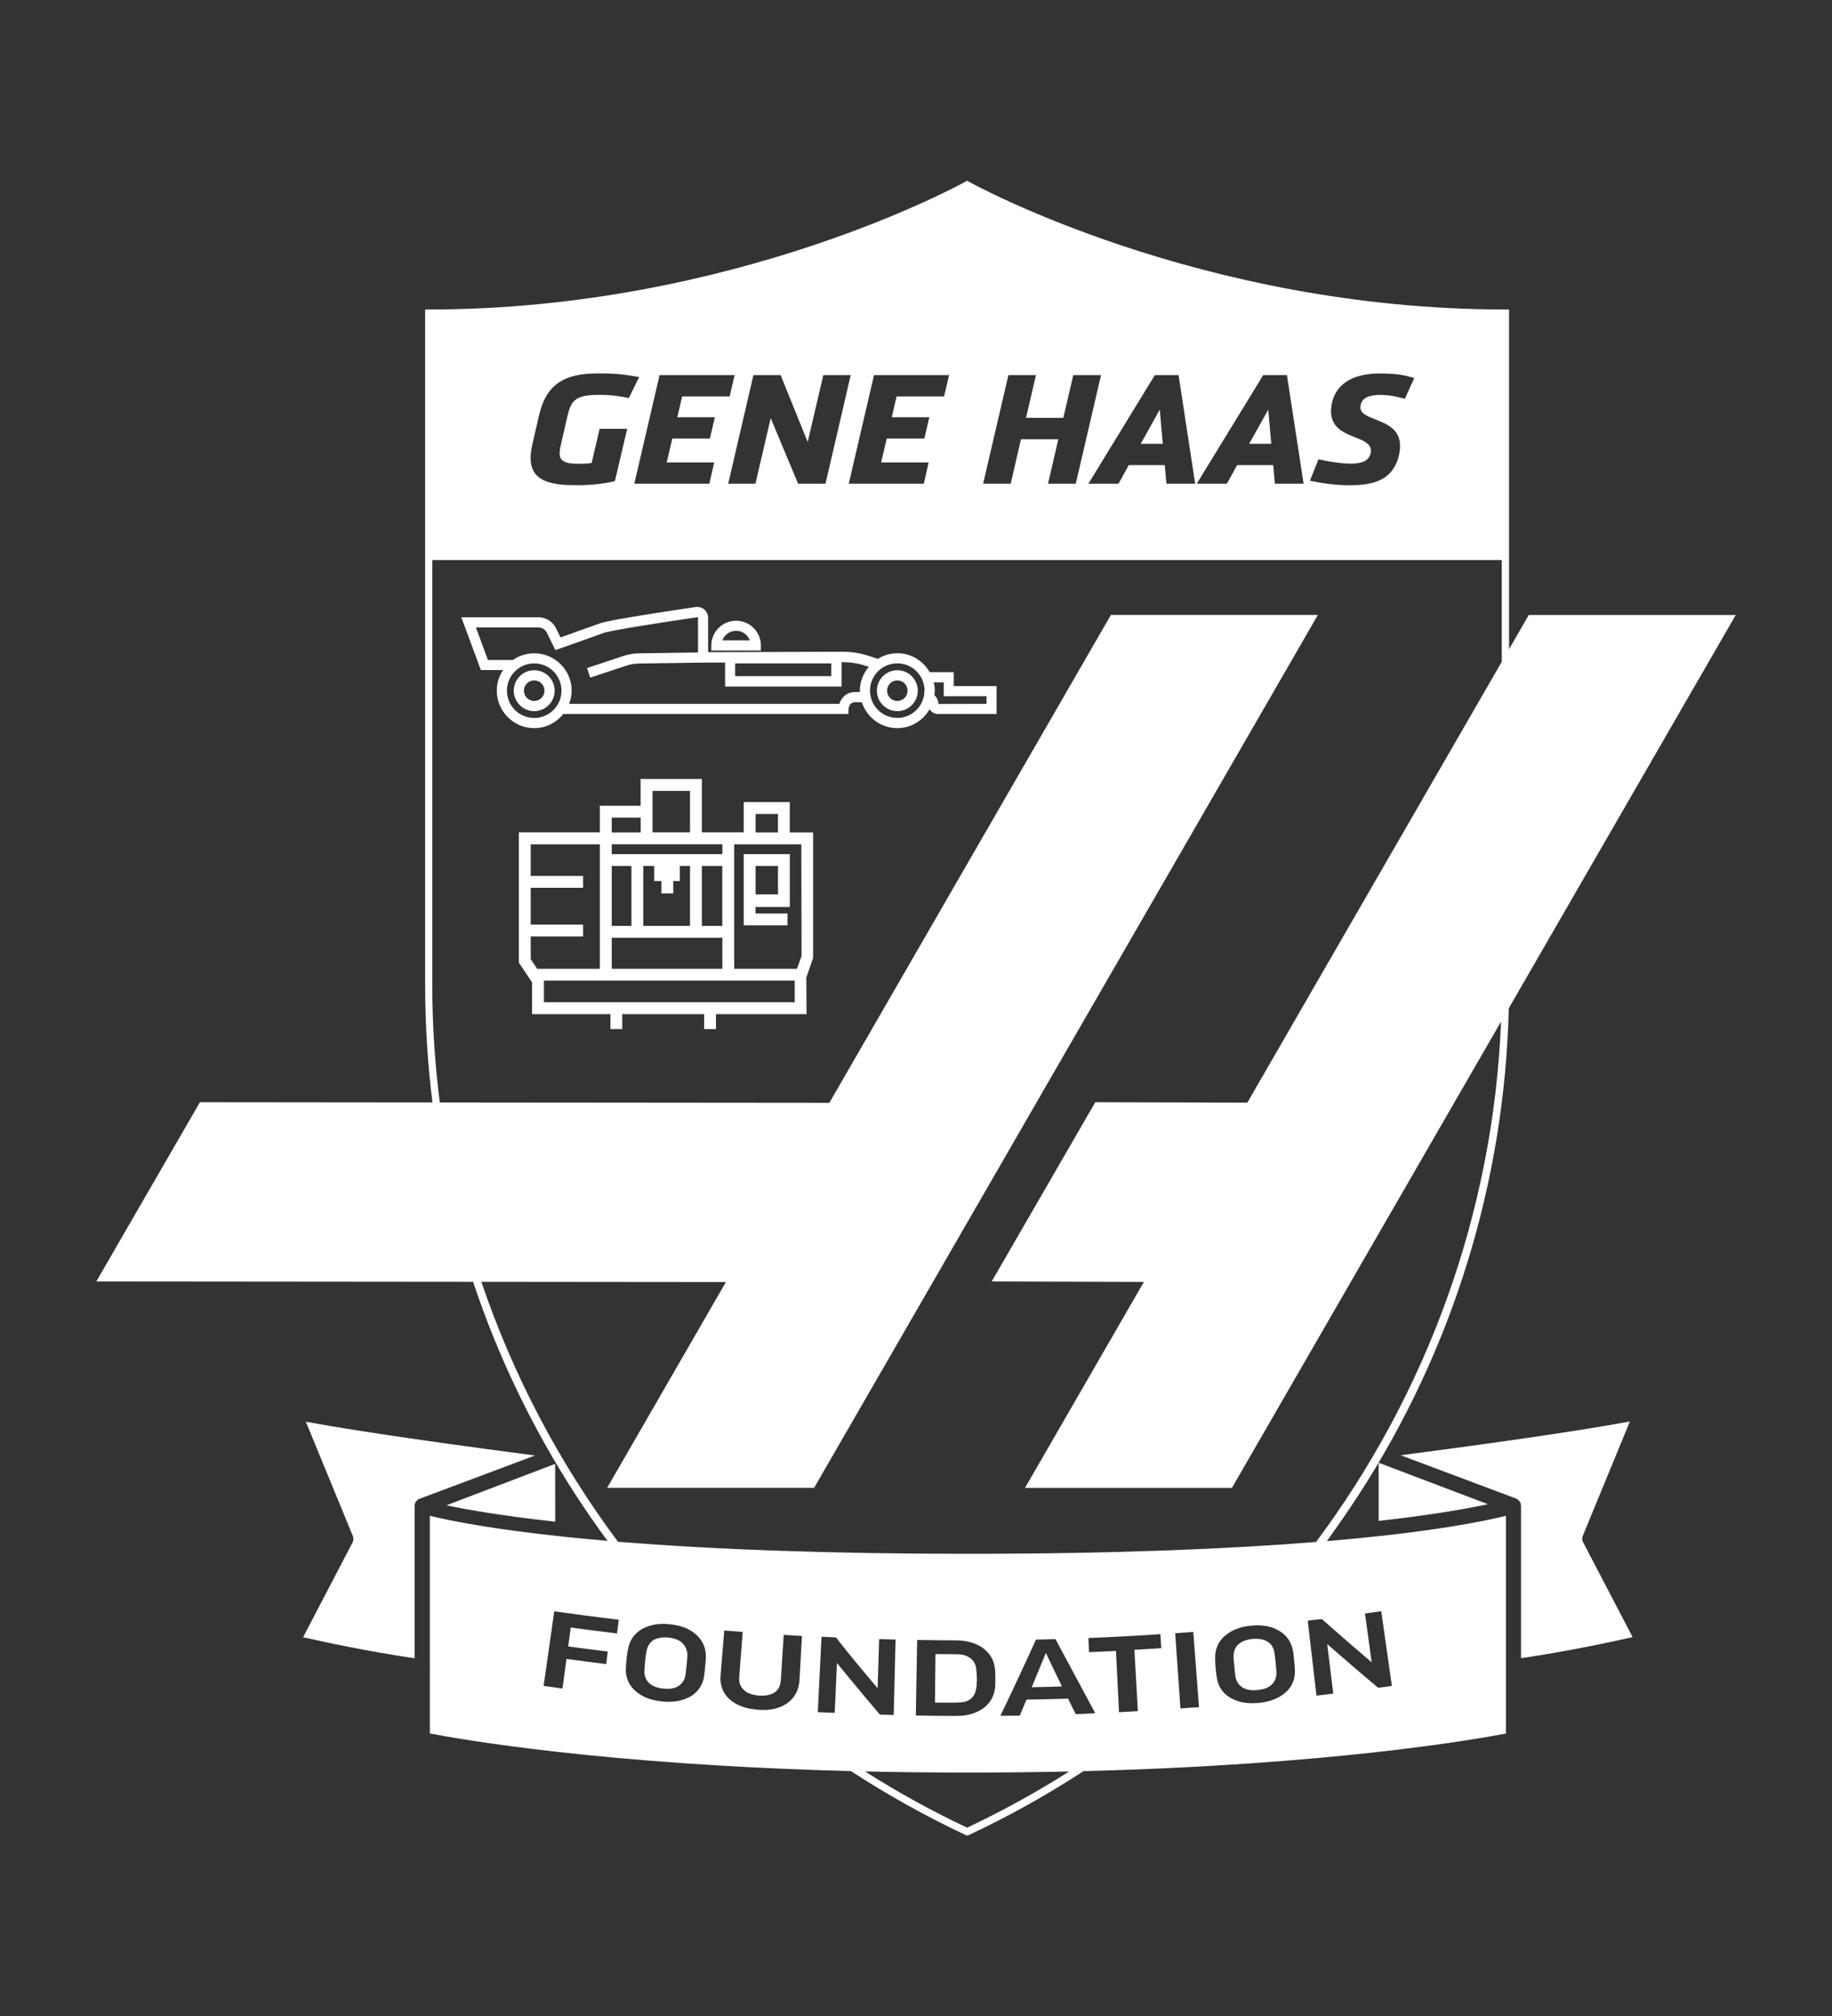<?xml version="1.0" encoding="utf-8"?>
<!-- Generator: Adobe Illustrator 28.1.0, SVG Export Plug-In . SVG Version: 6.00 Build 0)  -->
<svg version="1.1" id="Layer_1" xmlns="http://www.w3.org/2000/svg" xmlns:xlink="http://www.w3.org/1999/xlink" x="0px" y="0px"
	 viewBox="0 0 319 350.9" style="enable-background:new 0 0 319 350.9;" xml:space="preserve">
<rect x="0" y="0" width="319" height="350.9" fill="#333333" stroke="none"/>
<style type="text/css">
	.st0{fill:#FFFFFF;}
</style>
<g>
	<polygon class="st0" points="221.36,77.25 220.84,71.29 217.51,77.25 	"/>
	<polygon class="st0" points="201.95,71.29 198.63,77.25 202.47,77.25 	"/>
	<path class="st0" d="M236.57,260.2c16.42-25.3,25.42-54.51,26.15-84.71l39.52-68.45h-36.04l-3.43,5.95V97.49v-1.27V53.87h-0.63
		c-53.27,0-93.04-22.02-93.43-22.24l-0.31-0.18l-0.31,0.18c-0.4,0.22-40.15,22.24-93.43,22.24h-0.63v42.35v1.27v73.97
		c0,6.87,0.43,13.69,1.27,20.43l-40.49-0.04l-18.04,31.2l65.61,0.06c4.33,13,10.31,25.46,17.86,37.09c1.77,2.73,3.62,5.39,5.54,8
		c-2.51-0.22-4.95-0.45-7.3-0.69c-13.43-1.41-20.62-2.93-23.63-3.68v26.19c0.01,0.11,0.04,0.22,0.02,0.34
		c0,0.02-0.01,0.03-0.02,0.05v11.31c5.24,1.01,30.2,5.43,73.32,6.55c6.37,4.15,13.04,7.87,19.98,11.13l0.14,0.06h0.28l0.13-0.06
		c6.94-3.25,13.6-6.97,19.97-11.12c43.26-1.11,68.31-5.54,73.56-6.55v-37.9c-3.54,0.9-12.82,2.86-31.19,4.41
		C232.93,265.62,234.79,262.94,236.57,260.2z M161.82,72.63l-0.87,3.7h-6.54l-0.98,4.16h8.27l-0.84,3.7h-13.07l4.4-18.9h13.07
		L164.39,69h-8.27l-0.84,3.63H161.82z M124.48,72.63l-0.87,3.7h-6.54l-0.98,4.16h8.27l-0.84,3.7h-13.07l4.4-18.9h13.07L127.05,69
		h-8.27l-0.84,3.63H124.48z M100.65,80.72h0.49c0.58,0,1.19-0.03,1.88-0.14l1.39-5.94h4.8l-2.14,9.1c-2.05,0.5-4.19,0.71-6.56,0.71
		h-0.47c-6.13,0-8.64-1.78-7.29-7.33l1.1-4.79c1.27-5.52,4.48-7.33,10.21-7.33h0.49c2.95,0,4.51,0.24,6.74,0.63l-1.79,3.65
		c-1.27-0.26-2.95-0.55-4.8-0.55h-0.49c-4.11,0-4.77,1.1-5.38,3.6l-1.1,4.79C97.13,79.62,97.24,80.72,100.65,80.72z M131.19,65.29
		h4.74l4.71,11.65l2.72-11.65h4.77l-4.39,18.9h-4.77l-4.77-11.41l-2.66,11.41h-4.74L131.19,65.29z M185.15,72.73l1.74-7.44h4.83
		l-4.4,18.9h-4.83l1.79-7.73h-6.5l-1.79,7.73h-4.8l4.4-18.9h4.8l-1.73,7.44H185.15z M243.59,79.28c-1.1,4.5-4.74,5.18-8.64,5.18
		c-2.72,0-5.26-0.44-6.85-0.79l1.48-3.73c1.62,0.37,3.9,0.76,5.64,0.76c1.94,0,3.15-0.5,3.44-1.81c0.84-3.7-8.3-1.76-6.71-8.86
		c1.1-4.41,5.55-5.02,8.36-5.02c3.26,0,4.63,0.39,5.95,0.79l-1.64,3.62c-1.19-0.34-2.6-0.68-4.28-0.68c-1.88,0-3.13,0.47-3.41,1.71
		C236.1,73.92,245.24,72.02,243.59,79.28z M226.99,84.19h-5l-0.29-3.23h-6.28l-1.79,3.23h-5.24l11.57-18.9h4.13L226.99,84.19z
		 M205.22,65.29l2.89,18.9h-5l-0.29-3.23h-6.27l-1.79,3.23h-5.24l11.57-18.9H205.22z M107.44,284.31c-2.68-0.32-5.36-0.66-8.06-1.03
		c-0.15,1.12-0.3,2.19-0.44,3.29c2.3,0.31,4.59,0.61,6.89,0.89c-0.09,0.74-0.17,1.44-0.27,2.18c-2.3-0.28-4.6-0.58-6.92-0.89
		c-0.24,1.73-0.47,3.43-0.7,5.15c-1.11-0.15-2.18-0.3-3.28-0.46c0.62-4.33,1.23-8.66,1.85-12.98c3.73,0.53,7.47,1.02,11.23,1.47
		C107.64,282.71,107.54,283.49,107.44,284.31z M122.91,288.56c-0.02,0.51-0.08,1.01-0.13,1.52c0,0-0.1,1.48-0.28,2.19
		c-0.5,1.87-1.78,3.03-3.65,3.6c-1.35,0.41-2.74,0.41-4.13,0.21c-1.22-0.18-2.37-0.54-3.39-1.23c-1.63-1.1-2.45-2.61-2.35-4.53
		c0.06-1.18,0.17-2.37,0.43-3.51c0.41-1.87,1.64-3.1,3.45-3.74c1.41-0.5,2.85-0.49,4.31-0.29c0.28,0.04,0.55,0.09,0.82,0.15
		c1.08,0.24,2.09,0.66,2.98,1.38c1.2,0.96,1.84,2.19,1.93,3.65C122.92,288.16,122.92,288.36,122.91,288.56z M131.41,297.54
		c-1.2-0.14-2.35-0.45-3.4-1.06c-1.52-0.89-2.4-2.18-2.55-3.91c-0.02-0.22-0.03-0.44-0.01-0.66c0.04-0.46,0.08-0.93,0.11-1.39
		c0.05-0.57,0.09-1.14,0.14-1.71c0.13-1.62,0.27-3.24,0.4-4.85c0-0.05,0.01-0.1,0.02-0.16c1.06,0.08,2.11,0.17,3.2,0.25
		c-0.01,0.1-0.01,0.19-0.02,0.29c-0.19,2.43-0.38,4.87-0.56,7.3c-0.01,0.11-0.02,0.21-0.03,0.31c0,0.05,0,0.09,0,0.14
		c0,0.06,0,0.11,0,0.17c0,0.17,0.01,0.35,0.05,0.51c0,0.01,0,0.02,0,0.03c0.01,0.08,0.03,0.15,0.05,0.22
		c0.03,0.09,0.06,0.18,0.09,0.26c0.03,0.08,0.07,0.16,0.12,0.24c0.04,0.08,0.09,0.16,0.15,0.23c0.05,0.07,0.1,0.13,0.16,0.2
		c0.07,0.08,0.14,0.15,0.22,0.23c0.1,0.09,0.2,0.17,0.31,0.25c0.01,0.01,0.02,0.02,0.03,0.03c0.08,0.05,0.17,0.11,0.26,0.15
		c0.02,0.01,0.03,0.02,0.05,0.03c0.04,0.03,0.08,0.05,0.13,0.06c0.07,0.03,0.14,0.07,0.22,0.09c0.08,0.03,0.15,0.06,0.23,0.08
		c0.11,0.03,0.21,0.06,0.32,0.09c0.26,0.06,0.51,0.11,0.77,0.14c0.1,0.01,0.19,0.03,0.29,0.03c0.02,0,0.05,0.01,0.06,0
		c0.17,0.01,0.33,0.02,0.5,0.01c0,0,0.01,0,0.01,0c0.41,0,0.83-0.05,1.24-0.16c1.25-0.33,1.91-1.19,2-2.6
		c0.16-2.51,0.32-5.02,0.48-7.52c0-0.1,0.01-0.19,0.02-0.3c1.08,0.07,2.11,0.13,3.17,0.19c0,0.09-0.01,0.17-0.01,0.25
		c-0.14,2.47-0.27,4.95-0.42,7.43c-0.14,2.41-1.54,4.17-3.9,4.87c-0.05,0.02-0.1,0.03-0.15,0.05c-0.51,0.14-1.02,0.22-1.54,0.27
		C132.88,297.65,132.15,297.63,131.41,297.54z M142.4,298.01c0.22-4.37,0.44-8.75,0.65-13.12l2.54,0.12l0.53,0.71
		c2.14,2.71,4.36,5.37,6.61,8.03c0.02,0.02,0.04,0.03,0.09,0.07c0.08-2.85,0.17-5.68,0.26-8.52c0.97,0.03,1.91,0.05,2.86,0.08
		c-0.11,4.38-0.22,8.76-0.32,13.13c-0.78-0.02-1.65-0.04-2.41-0.07l-0.11-0.14c-1.47-1.72-2.92-3.45-4.36-5.18
		c-0.96-1.15-1.9-2.31-2.85-3.47c-0.04-0.05-0.08-0.1-0.16-0.19c-0.13,2.92-0.26,5.78-0.38,8.67
		C144.35,298.11,143.38,298.07,142.4,298.01z M168.4,318.12c-6.17-2.91-12.1-6.18-17.78-9.79c5.66,0.13,11.62,0.2,17.89,0.2
		c6.18,0,12.07-0.07,17.66-0.19C180.5,311.94,174.57,315.21,168.4,318.12z M159.47,298.6c0.08-4.38,0.15-8.76,0.23-13.15
		c0.09,0,0.17,0,0.25,0c2.16,0.04,4.32,0.05,6.47,0.07c1.49,0.01,2.93,0.25,4.24,1.02c1.7,1,2.55,2.49,2.63,4.44
		c0.03,0.66,0.02,1.32,0.02,1.97c0.02,2.48-1.23,4.28-3.6,5.19c-0.94,0.36-1.92,0.53-2.92,0.53c-2.39,0.01-4.78-0.03-7.17-0.07
		C159.58,298.61,159.54,298.61,159.47,298.6z M198.13,297.84c-1.12,0.06-2.18,0.12-3.28,0.18c-0.18-3.55-0.36-7.09-0.53-10.66
		c-1.59,0.08-3.14,0.15-4.7,0.21c-0.03-0.83-0.07-1.64-0.1-2.46c4.18-0.16,8.36-0.39,12.53-0.67c0.05,0.81,0.11,1.61,0.16,2.44
		c-1.54,0.1-3.09,0.19-4.68,0.28C197.73,290.74,197.92,294.28,198.13,297.84z M190.72,298.21c-0.08,0.01-3.41,0.15-3.41,0.15
		c-0.38-0.78-0.95-1.91-1.33-2.7l0,0c-2.27,0.08-4.98,0.13-7.25,0.17l0,0c-0.32,0.78-0.84,2.01-1.16,2.79l0,0
		c-0.95,0-2.16,0.03-3.1,0.03c-0.08,0-0.16,0-0.27,0c0.04-0.1,0.06-0.16,0.1-0.23c2.04-4.24,4.15-8.75,6.09-13.04l0,0
		c0.96-0.01,2.43-0.04,3.4-0.08C183.78,285.31,190.68,298.13,190.72,298.21z M205.55,297.37c-0.04-0.55-0.08-1.1-0.12-1.65
		c-0.04-0.55-0.08-1.1-0.11-1.65c-0.23-3.26-0.46-6.53-0.69-9.79c1.05-0.07,2.09-0.15,3.15-0.23c0.19,2.44,0.38,4.89,0.56,7.34
		c0.05,0.56,0.09,1.12,0.13,1.68c0.11,1.36,0.21,2.72,0.31,4.08C207.7,297.21,206.64,297.29,205.55,297.37z M235.38,286.37
		c1.1,0.95,2.21,1.9,3.32,2.84c0.03,0.03,0.06,0.04,0.14,0.09c-0.39-2.85-0.77-5.65-1.16-8.46c0.96-0.13,1.89-0.26,2.83-0.4
		c0.62,4.33,1.23,8.66,1.85,12.99c-0.05,0.02-0.11,0.03-0.18,0.05c-0.67,0.09-1.34,0.19-2.02,0.27c-0.1,0.01-0.24-0.02-0.31-0.08
		c-2.15-1.8-4.28-3.62-6.38-5.45c-0.78-0.67-1.55-1.34-2.37-2.06c0.36,2.91,0.71,5.76,1.06,8.63c-0.99,0.12-1.96,0.24-2.93,0.35
		c-0.51-4.35-1.01-8.7-1.52-13.05c0.22-0.03,0.44-0.05,0.66-0.08c0.52-0.06,1.04-0.13,1.57-0.18c0.12-0.01,0.28,0.03,0.37,0.11
		C232,283.42,233.68,284.9,235.38,286.37z M222.43,283.68c1.55,0.8,2.45,2.08,2.74,3.78c0.08,0.5,0.11,1.01,0.17,1.52
		c0,0,0.2,1.64,0.12,2.45c-0.18,1.82-1.22,3.13-2.84,4c-1.24,0.66-2.59,0.94-3.99,1.01c-1.23,0.07-2.43-0.05-3.56-0.52
		c-1.82-0.75-2.93-2.08-3.21-4c-0.09-0.6-0.16-1.21-0.21-1.81c-0.05-0.57-0.07-1.15-0.06-1.72c0-0.03,0-0.06,0-0.08
		c0.06-1.87,1.01-3.28,2.62-4.25c0.8-0.48,1.65-0.77,2.53-0.94c0.54-0.11,1.09-0.16,1.65-0.2c0.14-0.01,0.29-0.02,0.43-0.02
		C220.08,282.89,221.3,283.09,222.43,283.68z M168.51,270.45c-23.43,0-43.86-0.71-60.91-2.1c-10.22-13.7-18.27-28.98-23.78-45.24
		l42.58,0.04l-20.68,35.82h36.04l87.72-151.94h-36.04l-49.03,84.93l-67.83-0.06c-0.86-6.73-1.31-13.55-1.31-20.44V97.49H261.5v17.69
		l-44.31,76.75l-26.47-0.08l-18.04,31.2l26.5,0.08l-20.7,35.85h36.03l46.86-81.16c-1.32,33.17-12.89,64.68-32.21,90.57
		C214.75,269.55,195.02,270.45,168.51,270.45z"/>
	<path class="st0" d="M137.53,139.61h-8.03v5.27h-7.29v-9.29h-10.66v4.66h-7.1v4.63h-14.1v22.69l2.3,3.42v5.53h13.64v2.6h2.06v-2.6
		h14.26v2.6h2.06v-2.6h15.77l-0.04-6.36l1.18-3.42v-21.85h-4.06V139.61z M131.57,141.68h3.9v3.21h-3.9V141.68z M113.62,137.66h6.53
		v7.22h-6.53V137.66z M106.52,142.32h5.04v2.57h-5.04V142.32z M106.52,146.95h19.26v1.72h-19.26V146.95z M125.77,150.73v10.43h-3.56
		v-10.43H125.77z M115.17,153.35v2.15h2.06v-2.15h1.14v-2.62h1.78v10.43h-8.14v-10.43h1.9v2.62H115.17z M106.52,150.73h3.43v10.43
		h-3.43V150.73z M106.52,163.23h19.26v5.4h-19.26V163.23z M92.41,166.95V163h9.12v-2.06h-9.12v-6.42h9.12v-2.06h-9.12v-5.5h12.04
		v21.67H93.54L92.41,166.95z M138.38,174.45H94.71v-3.77h43.67V174.45z M139.53,146.95l0.04,19.44l-0.8,2.24h-10.93v-21.67H139.53z"
		/>
	<path class="st0" d="M137.12,158.99h-5.56v-1.12h5.97v-9.2h-8.03v12.39h7.62V158.99z M131.57,150.73h3.9v4.95h-3.9V150.73z"/>
	<path class="st0" d="M166.09,116.99h-4.21c-1.13-1.96-3.21-3.29-5.63-3.29c-1.25,0-2.41,0.37-3.4,0.98
		c-2.33-0.8-3.71-1.24-6.4-1.24l-23.15,0.08v-5.99c0-1.04-0.85-1.9-1.9-1.9l-0.13,0.01c-1.51,0.22-14.86,2.17-16.75,2.84l-6.92,2.47
		l-0.78-1.6c-0.57-1.16-1.77-1.91-3.07-1.91H80.33l3.4,9.19h3.86c-0.68,1.03-1.08,2.26-1.08,3.59c0,3.59,2.92,6.52,6.51,6.52
		c2.05,0,3.87-0.97,5.06-2.46h49.65l0.03-0.85c0.01-0.2,0.1-1.21,1.18-1.21h1.13c0.85,2.62,3.28,4.52,6.17,4.52
		c2.42,0,4.51-1.34,5.63-3.3c0.3,0.5,0.85,0.84,1.48,0.84h10.18v-4.86h-7.46V116.99z M128.01,115.47h16.74v2.22h-16.74V115.47z
		 M93.02,124.97c-2.62,0-4.75-2.13-4.75-4.75c0-2.62,2.13-4.75,4.75-4.75c2.62,0,4.75,2.13,4.75,4.75
		C97.77,122.84,95.64,124.97,93.02,124.97z M149.73,120.22c0,0.08,0.02,0.15,0.03,0.23h-0.81c-1.61,0-2.47,1.04-2.79,2.06H99.1
		c0.27-0.72,0.44-1.48,0.44-2.29c0-3.59-2.92-6.51-6.52-6.51c-1.37,0-2.64,0.43-3.7,1.16h-4.36l-2.09-5.66h10.88
		c0.62,0,1.21,0.36,1.48,0.93l1.48,3.02l8.41-2.99c1.29-0.46,10.43-1.89,16.32-2.74c0.06,0.01,0.1,0.07,0.1,0.13v6.01l-10.34,0.15
		c-0.88,0.01-1.75,0.16-2.59,0.44l-6.4,2.12l0.56,1.67l6.4-2.12c0.66-0.22,1.36-0.33,2.06-0.34l11.21-0.16l3.82-0.01v4.18h20.28
		v-4.25c1.97,0.01,3.15,0.28,4.77,0.81C150.33,117.16,149.73,118.61,149.73,120.22z M160.97,120.44h-0.05v0.48
		c-0.35,2.28-2.3,4.04-4.68,4.04c-2.62,0-4.75-2.13-4.75-4.75c0-2.62,2.13-4.75,4.75-4.75c2.62,0,4.75,2.13,4.75,4.75
		C161,120.3,160.97,120.37,160.97,120.44z M171.78,121.18v1.33l-8.39,0.02c0-0.61-0.27-1.16-0.7-1.54c0.03-0.25,0.08-0.5,0.08-0.77
		c0-0.5-0.07-0.99-0.18-1.45h1.74v2.41H171.78z"/>
	<path class="st0" d="M132.49,112.35c0-2.38-1.94-4.31-4.31-4.31c-2.38,0-4.32,1.93-4.32,4.31v0.88h8.63V112.35z M125.78,111.46
		c0.36-0.97,1.3-1.67,2.39-1.67c1.1,0,2.03,0.69,2.39,1.67H125.78z"/>
	<path class="st0" d="M93.02,116.66c-1.96,0-3.56,1.59-3.56,3.56c0,1.96,1.6,3.56,3.56,3.56c1.96,0,3.56-1.59,3.56-3.56
		C96.58,118.25,94.98,116.66,93.02,116.66z M93.02,122.01c-0.99,0-1.79-0.8-1.79-1.79c0-0.99,0.8-1.79,1.79-1.79
		c0.99,0,1.79,0.8,1.79,1.79C94.81,121.21,94.01,122.01,93.02,122.01z"/>
	<path class="st0" d="M156.25,116.66c-1.96,0-3.56,1.59-3.56,3.56c0,1.96,1.59,3.56,3.56,3.56c1.96,0,3.56-1.59,3.56-3.56
		C159.8,118.25,158.2,116.66,156.25,116.66z M156.25,122.01c-0.99,0-1.79-0.8-1.79-1.79c0-0.99,0.8-1.79,1.79-1.79
		c0.99,0,1.79,0.8,1.79,1.79C158.03,121.21,157.23,122.01,156.25,122.01z"/>
	<path class="st0" d="M275.61,267.32l8.2-19.91c-10.39,1.97-30.41,4.65-39.91,5.89l20.08,7.53c0.1,0.04,0.17,0.11,0.26,0.16
		c0.02,0.01,0.04,0.01,0.05,0.02c0.01,0.01,0.02,0.02,0.03,0.03c0.15,0.12,0.27,0.25,0.36,0.42c0.01,0.01,0.01,0.02,0.02,0.03
		c0.09,0.17,0.13,0.37,0.14,0.57c0,0.01,0.01,0.02,0.01,0.03v26.53c8.56-1.27,16.2-2.93,19.43-3.67l-8.61-16.5
		C275.47,268.09,275.46,267.68,275.61,267.32z"/>
	<path class="st0" d="M96.67,254.8l-18.94,7.21c3.55,0.75,9.63,1.83,18.95,2.85L96.67,254.8z"/>
	<path class="st0" d="M53.25,247.45l8.19,19.91c0.15,0.36,0.13,0.76-0.05,1.11l-8.61,16.5c3.23,0.74,10.86,2.4,19.41,3.67v-26.55
		c0-0.36,0.17-0.69,0.43-0.94c0,0,0,0,0,0c0.04-0.04,0.06-0.09,0.11-0.13c0.08-0.06,0.19-0.07,0.28-0.11
		c0.02-0.01,0.04-0.03,0.06-0.04l20.09-7.53C83.66,252.1,63.64,249.42,53.25,247.45z"/>
	<path class="st0" d="M240.06,254.6v10.12c9.39-1.03,15.49-2.16,19.02-2.9L240.06,254.6z"/>
	<path class="st0" d="M215.72,286.14c-0.13,0.1-0.25,0.22-0.35,0.35c0,0.01-0.01,0.01-0.02,0.02c-0.33,0.43-0.52,0.96-0.55,1.6
		c-0.03,0.63,0.07,1.21,0.13,1.89c0,0,0.1,1.22,0.2,1.83c0.2,1.23,1.04,2.06,2.3,2.29c0.8,0.15,1.59,0.07,2.38-0.09
		c1.58-0.32,2.55-1.49,2.45-3.05c-0.07-1.12-0.19-2.24-0.35-3.35c-0.17-1.23-1.04-2.08-2.27-2.3c-0.97-0.17-1.93-0.09-2.86,0.22
		C216.36,285.7,216.01,285.9,215.72,286.14z"/>
	<path class="st0" d="M117.82,285.36c-0.89-0.33-1.81-0.43-2.75-0.31c-1.29,0.16-2.13,0.85-2.44,2.1c-0.12,0.49-0.18,1-0.24,1.5
		c-0.04,0.27-0.07,0.54-0.09,0.81c-0.03,0.41-0.07,1.04-0.09,1.43c-0.04,1.24,0.63,2.21,1.8,2.68c0.75,0.3,1.54,0.38,2.35,0.38
		c1.58,0,2.8-0.94,3.01-2.43c0.15-1.1,0.25-2.21,0.32-3.31C119.76,286.96,119,285.8,117.82,285.36z"/>
	<path class="st0" d="M169.96,294.01c0.21-1.2,0.16-2.42,0.01-3.63c-0.08-0.7-0.42-1.31-1-1.75c-0.63-0.49-1.38-0.67-2.16-0.69
		c-1.24-0.03-2.48-0.02-3.72-0.03c-0.06,0-0.13,0-0.2,0.01c-0.03,2.81-0.06,5.6-0.09,8.43c0.49,0,0.94,0.01,1.39,0.01
		c1.05-0.01,2.1,0.03,3.15-0.05C168.78,296.21,169.71,295.4,169.96,294.01z"/>
	<path class="st0" d="M179.65,293.68c1.78-0.04,3.51-0.08,5.27-0.14c-0.94-1.94-1.87-3.85-2.81-5.83
		C181.28,289.74,180.47,291.71,179.65,293.68z"/>
</g>
</svg>

